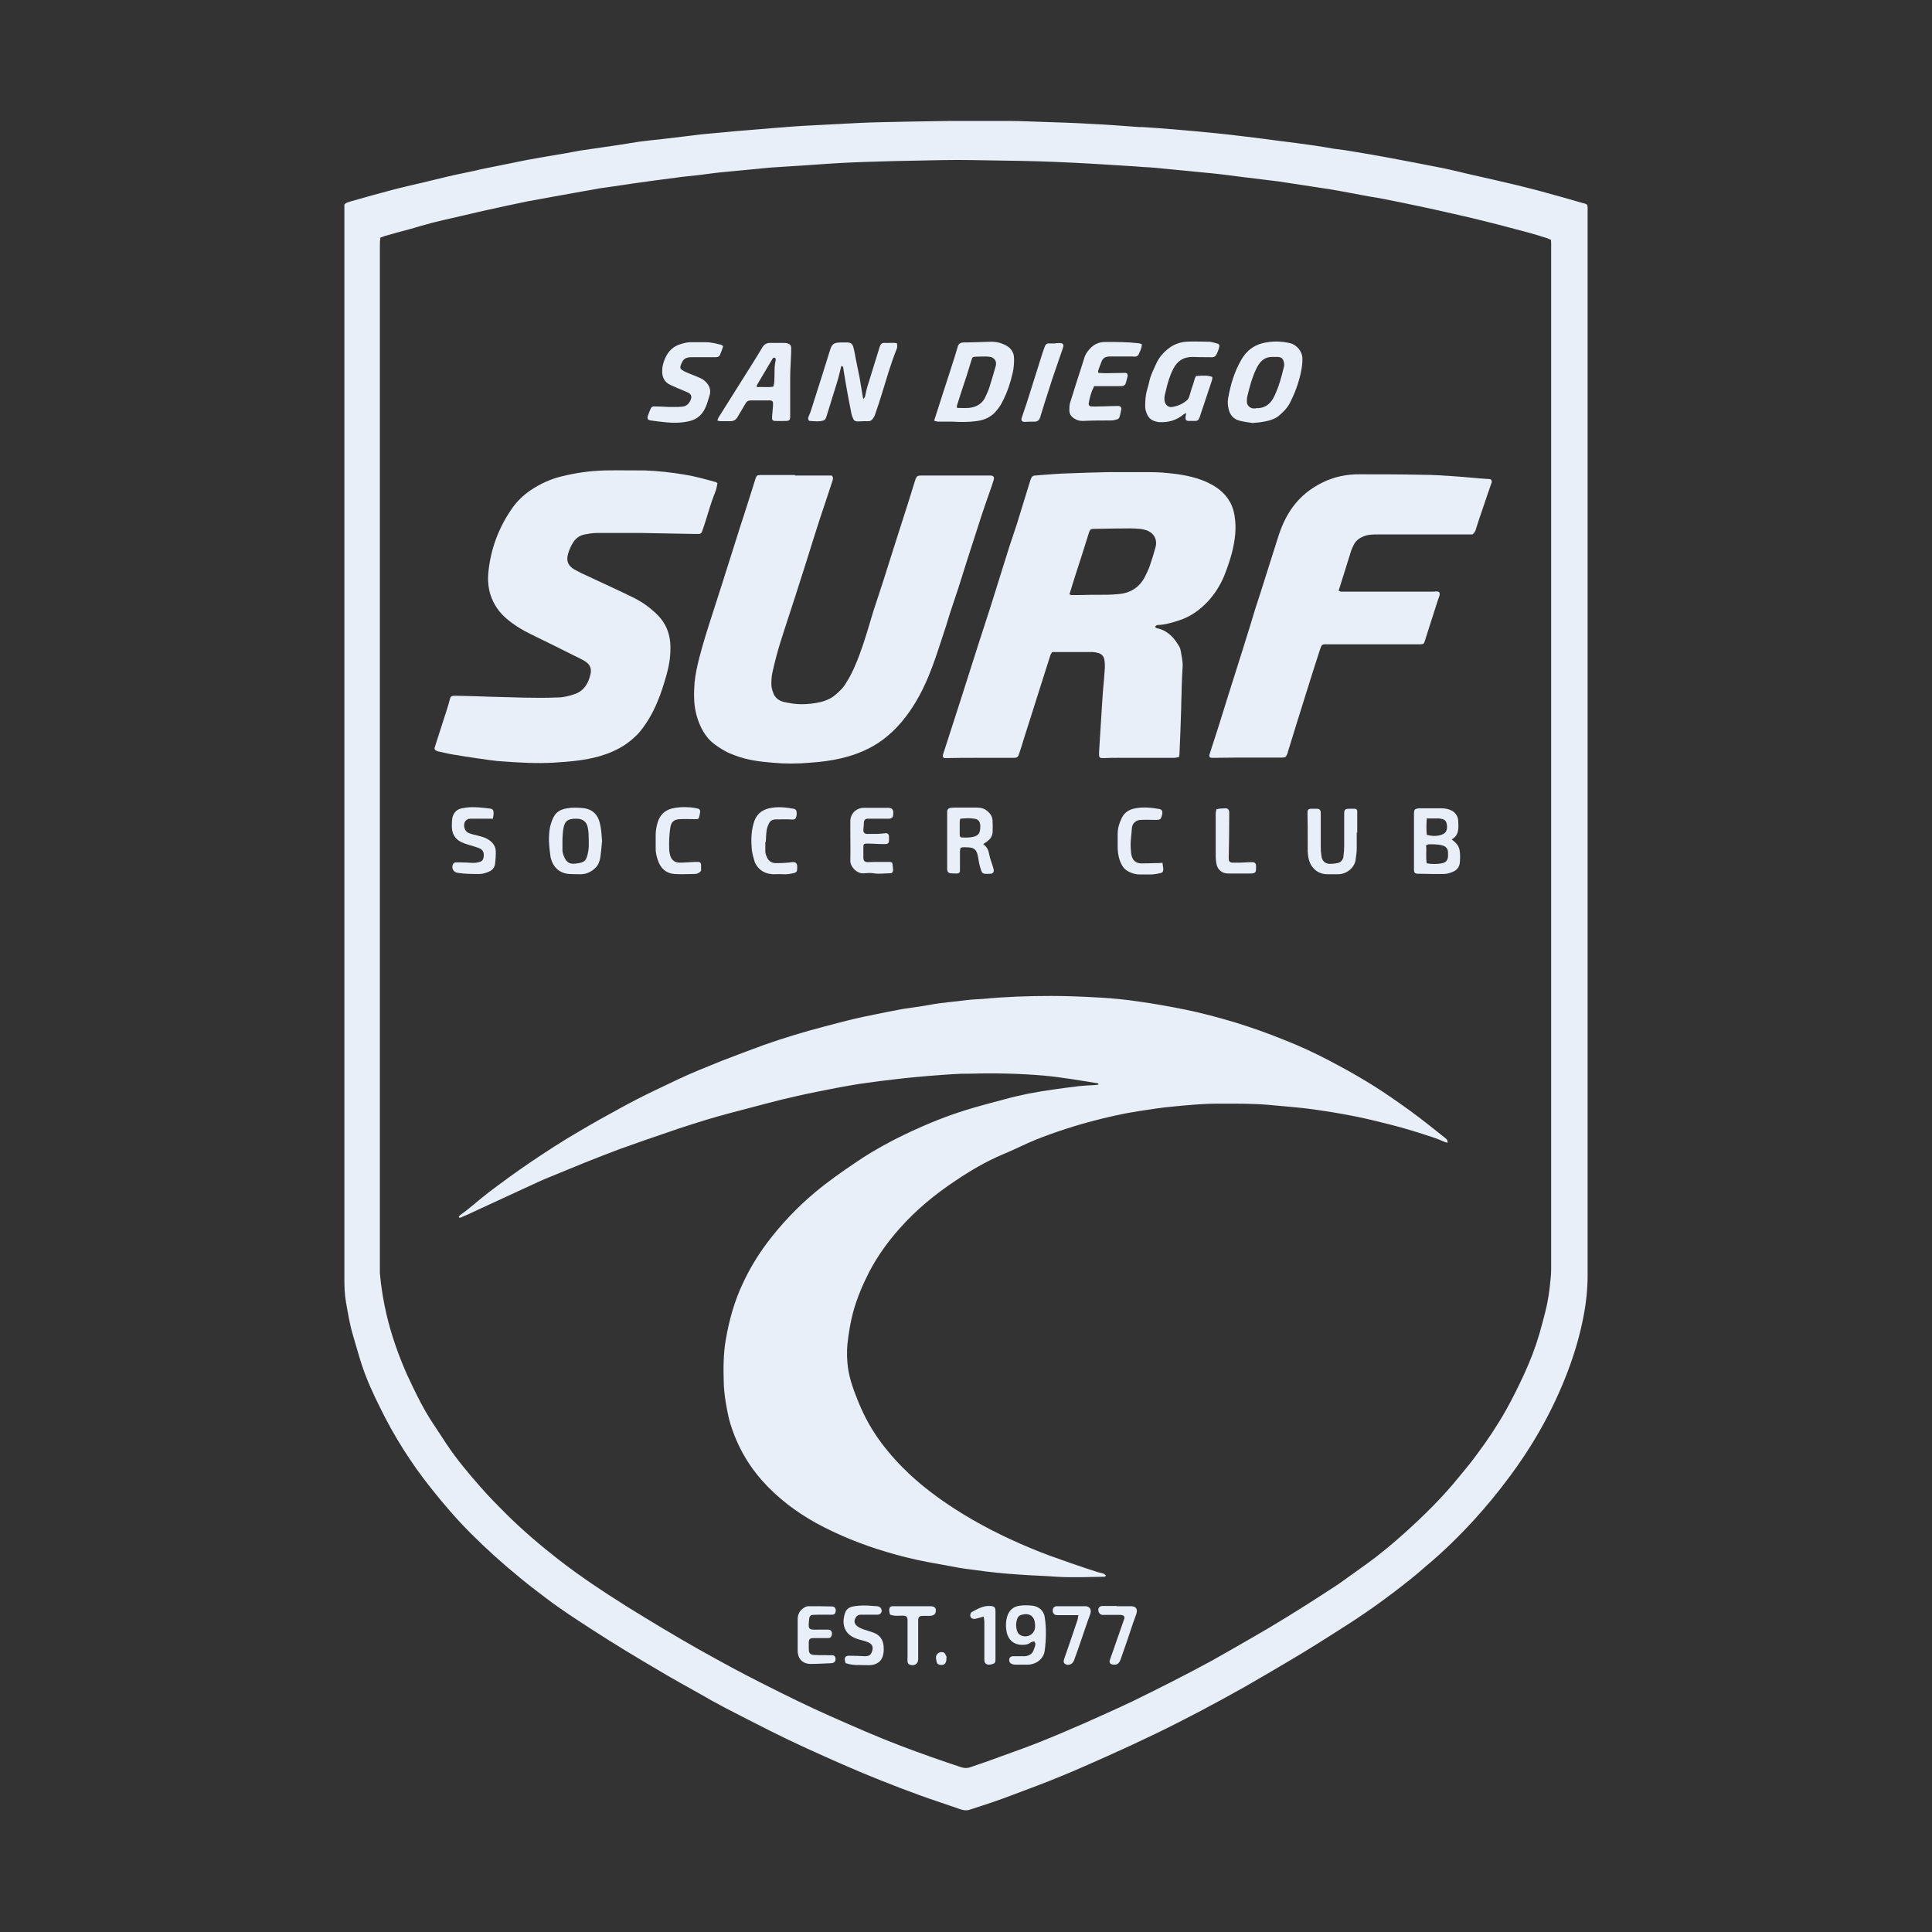 <svg xmlns="http://www.w3.org/2000/svg" id="a" viewBox="0 0 80 80"><rect x="0" y="0" width="80" height="80" fill="#333333" stroke="none"/><defs><style>.b{fill:#e8eff8;}</style></defs><path class="b" d="m14.26,8.47c.08-.09.17-.1.26-.13.6-.17,1.2-.34,1.81-.5.35-.09.7-.17,1.05-.25.39-.09.77-.19,1.16-.28.33-.08.66-.14.98-.21.11-.02.23-.05.34-.08.66-.13,1.32-.27,1.98-.4.54-.1,1.08-.19,1.62-.28.18-.03.35-.07.53-.1.53-.08,1.05-.15,1.58-.23.29-.04.59-.1.88-.14.32-.04.64-.08.96-.11.36-.04.73-.09,1.09-.13.26-.03.53-.07.79-.09.4-.04.79-.07,1.19-.11.41-.03.81-.07,1.22-.1.52-.04,1.04-.09,1.57-.12.52-.03,1.03-.05,1.55-.08.55-.03,1.09-.06,1.64-.07.93-.02,1.86-.04,2.79-.05.88,0,1.75,0,2.63,0,.46,0,.92.03,1.38.04.64.02,1.28.04,1.92.08.66.03,1.31.08,1.97.13.05,0,.09,0,.14,0,.45.03.9.06,1.36.1.58.05,1.15.1,1.73.16.41.04.82.09,1.23.14.44.05.88.11,1.33.17.48.06.96.12,1.44.19.29.04.57.09.86.14.15.02.31.04.46.06.55.09,1.09.18,1.64.28.8.15,1.6.3,2.4.46.39.08.78.18,1.17.27.62.14,1.25.28,1.87.43.34.08.68.17,1.02.26.6.16,1.19.33,1.78.5,0,0,.02,0,.02,0,.12.04.14.06.14.18,0,.11,0,.22,0,.33,0,2.07,0,4.13,0,6.2,0,3.15,0,6.31,0,9.46,0,2.44,0,4.88,0,7.32,0,3.07,0,6.15,0,9.22,0,3.89,0,7.78,0,11.66,0,.58-.06,1.15-.17,1.72-.15.78-.37,1.53-.65,2.27-.32.84-.7,1.65-1.15,2.44-.41.72-.87,1.41-1.37,2.07-.42.56-.86,1.09-1.33,1.61-.63.69-1.29,1.34-2.01,1.94-.23.2-.46.4-.7.59-.79.63-1.6,1.22-2.45,1.77-.89.57-1.78,1.14-2.69,1.67-.56.33-1.12.66-1.68.98-1.21.68-2.43,1.33-3.67,1.93-.66.32-1.33.63-2,.93-.65.29-1.3.58-1.96.85-.65.27-1.31.51-1.97.76-.28.11-.57.21-.86.31-.31.11-.62.2-.94.31-.13.04-.24.02-.37-.02-.56-.2-1.13-.38-1.68-.58-1.07-.39-2.13-.81-3.18-1.27-1.02-.45-2.03-.9-3.02-1.4-.61-.31-1.23-.62-1.84-.94-.35-.18-.69-.37-1.03-.57-.57-.32-1.14-.63-1.69-.96-.94-.55-1.87-1.11-2.78-1.7-.65-.42-1.3-.84-1.92-1.31-.37-.28-.74-.56-1.09-.85-.71-.58-1.39-1.19-2.04-1.84-.6-.6-1.15-1.24-1.67-1.9-.82-1.03-1.52-2.14-2.1-3.33-.29-.58-.56-1.17-.76-1.79-.13-.4-.24-.81-.36-1.21-.13-.44-.2-.88-.28-1.33-.06-.33-.07-.65-.07-.98,0-3.58,0-7.15,0-10.73,0-5.76,0-11.52,0-17.27,0-1.01,0-2.02,0-3.03,0-1.79,0-3.58,0-5.37,0-2.59,0-5.18,0-7.77,0-.12,0-.25,0-.36Zm1.49,1.39c-.02.12-.02.24-.02.36,0,1.41,0,2.82,0,4.22,0,2.96,0,5.91,0,8.87,0,9.73,0,19.47,0,29.2,0,.07,0,.14,0,.21.05.57.14,1.13.27,1.69.2.86.49,1.68.84,2.48.08.18.17.35.25.53.22.46.45.91.72,1.34.22.34.45.68.67,1.02.43.65.93,1.24,1.44,1.82.34.39.7.75,1.07,1.12.66.65,1.36,1.25,2.09,1.82.93.73,1.92,1.38,2.92,2.01.97.6,1.95,1.19,2.94,1.75.89.5,1.79.99,2.71,1.45.91.46,1.82.91,2.75,1.32.95.42,1.9.84,2.87,1.21.84.32,1.69.62,2.54.9.13.04.24.04.36,0,.4-.14.8-.27,1.19-.42.55-.2,1.1-.39,1.65-.61.63-.25,1.26-.52,1.88-.79.66-.3,1.33-.59,1.98-.9,1.1-.54,2.2-1.09,3.28-1.68.55-.31,1.1-.62,1.65-.94,1-.57,1.98-1.18,2.94-1.8.23-.15.46-.3.69-.45.4-.28.8-.58,1.2-.86.54-.39,1.05-.82,1.54-1.26.8-.72,1.57-1.48,2.25-2.32.24-.3.5-.6.73-.92.44-.59.85-1.2,1.21-1.84.28-.5.53-1.01.77-1.53.24-.53.45-1.07.61-1.62.09-.31.17-.62.25-.93.11-.43.17-.86.21-1.29.02-.16.03-.31.03-.47,0-.36,0-.72,0-1.08,0-3.5,0-7.01,0-10.51,0-5.59,0-11.19,0-16.78,0-4.69,0-9.37,0-14.06,0-.06,0-.12-.01-.19-.08-.03-.15-.07-.23-.09-.22-.07-.45-.14-.67-.2-.57-.15-1.15-.31-1.72-.45-.4-.1-.8-.2-1.21-.29-.51-.12-1.02-.23-1.53-.34-.52-.11-1.04-.22-1.56-.32-.19-.04-.38-.07-.58-.1-.55-.1-1.09-.21-1.64-.3-.43-.07-.87-.13-1.3-.2-.29-.04-.57-.09-.86-.13-.49-.06-.98-.12-1.47-.18-.41-.05-.82-.11-1.23-.15-.68-.07-1.37-.13-2.06-.2-.19-.02-.37-.04-.56-.05-.19-.01-.39-.02-.59-.04-.84-.05-1.69-.11-2.53-.15-.98-.05-1.97-.08-2.96-.09-.84-.01-1.69-.04-2.53-.02-.66.01-1.31.03-1.97.04-.74.02-1.49.04-2.23.08-.71.04-1.42.1-2.13.14-.26.02-.52.03-.77.05-.24.02-.48.05-.72.07-.42.04-.84.08-1.26.12-.33.03-.65.08-.98.12-.32.04-.64.06-.96.11-.57.07-1.13.15-1.7.23-.41.06-.82.12-1.23.18-.15.02-.29.04-.44.07-.45.08-.89.16-1.34.24-.48.09-.95.17-1.43.26-.54.11-1.08.23-1.63.35-.47.1-.93.22-1.39.32-.31.07-.62.14-.93.22-.29.08-.59.16-.88.25-.34.09-.68.18-1.02.28-.09.02-.17.06-.27.1Z"></path><path class="b" d="m59.95,47.32c-.06-.02-.1-.02-.14-.04-.15-.06-.3-.13-.46-.18-.57-.19-1.14-.37-1.73-.52-.48-.12-.95-.24-1.44-.34-.69-.14-1.38-.25-2.08-.34-.52-.06-1.04-.1-1.57-.15-.7-.06-1.41-.05-2.11-.05-.62,0-1.23.06-1.85.12-.48.04-.95.12-1.42.19-.66.1-1.3.25-1.95.42-.48.13-.95.27-1.41.43-.41.14-.81.29-1.2.46-.36.16-.72.34-1.09.49-.68.29-1.31.66-1.92,1.07-.86.57-1.65,1.22-2.33,1.99-.49.55-.92,1.15-1.26,1.8-.27.53-.5,1.07-.66,1.65-.12.44-.19.89-.24,1.34-.03.32-.02.64.02.96.07.52.26,1,.45,1.47.24.59.55,1.14.93,1.65.36.48.76.92,1.19,1.32.57.53,1.19.99,1.84,1.41.99.64,2.04,1.17,3.12,1.62.56.24,1.14.44,1.71.64.37.13.74.25,1.11.37.07.02.15.03.23.06.04.01.07.05.1.07-.01.06-.05.06-.08.06-.65.01-1.3.04-1.95,0-.51-.04-1.03-.05-1.55-.09-.62-.04-1.23-.1-1.84-.19-.22-.03-.43-.05-.65-.09-.44-.08-.88-.16-1.31-.24-.58-.11-1.14-.25-1.71-.42-1.01-.3-1.98-.69-2.9-1.19-.85-.47-1.61-1.05-2.26-1.78-.48-.55-.85-1.15-1.12-1.83-.12-.31-.23-.63-.29-.96-.08-.41-.15-.81-.16-1.23-.02-.59-.02-1.19.08-1.78.14-.82.36-1.62.72-2.37.27-.58.6-1.13.99-1.65.58-.77,1.24-1.47,1.98-2.09.56-.47,1.15-.88,1.76-1.29.71-.48,1.46-.88,2.23-1.24.73-.34,1.48-.64,2.25-.88.54-.17,1.1-.31,1.65-.46.32-.09.65-.16.98-.23.37-.07.74-.13,1.11-.18.33-.05.67-.09,1-.13.2-.02.41-.03.61-.04.05,0,.1-.01.16-.02-.01-.03-.02-.05-.02-.05-.74-.12-1.48-.25-2.23-.32-1.03-.09-2.06-.11-3.09-.08-.1,0-.2,0-.31,0-.28.01-.56.03-.84.05-.4.03-.8.06-1.19.1-.44.04-.89.1-1.33.15-.29.04-.59.08-.88.12-.32.05-.65.11-.97.17-.25.05-.51.1-.76.15-.3.06-.6.12-.89.19-.41.09-.82.19-1.23.3-.51.13-1.01.27-1.52.4-.33.09-.66.18-.99.28-.39.12-.77.24-1.16.37-.47.16-.93.32-1.4.48-.34.12-.68.24-1.02.36-.48.18-.96.37-1.44.56-.46.19-.93.38-1.39.57-.18.07-.36.15-.54.23-.82.38-1.65.76-2.47,1.14-.22.1-.44.21-.66.3-.05.02-.09.07-.17.02.02-.03.04-.07.07-.09.4-.28.75-.61,1.14-.91.57-.43,1.14-.85,1.73-1.25.68-.46,1.37-.91,2.08-1.32.54-.32,1.08-.62,1.63-.92.49-.27.99-.53,1.5-.77.61-.29,1.21-.59,1.83-.84.31-.12.62-.26.93-.38.58-.22,1.15-.44,1.73-.65.82-.29,1.65-.54,2.49-.76.43-.11.86-.23,1.29-.33.27-.06.53-.12.8-.17.39-.08.78-.16,1.17-.23.37-.06.74-.1,1.11-.17.52-.1,1.04-.13,1.56-.2.22-.03.45-.03.68-.05.94-.09,1.87-.12,2.81-.12.68,0,1.36.03,2.04.07.52.03,1.04.08,1.56.16.66.09,1.31.21,1.96.34.68.14,1.35.32,2.02.52.69.21,1.36.45,2.03.72.64.25,1.27.54,1.88.86.86.45,1.7.93,2.5,1.48.56.38,1.1.77,1.63,1.19.23.18.45.36.68.54.05.04.1.07.1.18Z"></path><path class="b" d="m48.78,31.35c-.11.04-.21.03-.31.03-.72,0-1.44,0-2.16,0-.19,0-.38,0-.56.01-.05,0-.09,0-.14,0-.06,0-.1-.05-.1-.11,0-.05,0-.09,0-.14.04-.64.08-1.28.12-1.92.01-.2.03-.39.04-.59.03-.33.06-.65.08-.98,0-.11,0-.22-.02-.33-.02-.14-.11-.24-.25-.28-.08-.02-.17-.04-.25-.04-.55,0-1.09,0-1.64,0,0,0-.01,0-.03.01-.06.08-.09.19-.12.29-.35,1.1-.7,2.2-1.05,3.31-.06.2-.12.4-.19.6-.05.15-.08.17-.24.17-.51,0-1.02,0-1.53,0-.39,0-.78,0-1.17.01-.05,0-.09,0-.14,0-.06,0-.09-.06-.08-.12.03-.1.07-.21.1-.31.21-.64.41-1.28.62-1.92.24-.75.48-1.51.72-2.26.18-.56.36-1.11.54-1.67.26-.82.51-1.64.77-2.46.1-.31.21-.62.31-.93.18-.57.35-1.15.53-1.72.02-.07.04-.13.07-.2.02-.06.07-.1.14-.11.05,0,.09,0,.14-.01.42-.03.84-.07,1.26-.08.55-.02,1.11-.04,1.67-.05.48,0,.95,0,1.43,0,.34,0,.69,0,1.03.04.53.05,1.06.14,1.55.35.43.19.8.45,1.03.88.09.17.14.35.17.53.04.25.05.49.03.75-.05.58-.22,1.13-.43,1.67-.16.42-.4.8-.7,1.13-.34.36-.73.64-1.2.79-.28.09-.57.18-.87.19-.02,0-.05,0-.07.02-.02.01-.04.03-.04.05,0,.02.01.04.03.05.02.01.04.02.07.02.42.1.68.39.89.75.04.07.06.15.07.22.03.2.08.4.07.61-.02.3-.03.59-.04.89,0,.28-.02.56-.02.84-.02.63-.04,1.25-.07,1.88,0,.05-.02.1-.02.15Zm-4.5-6.74s.07.03.09.03c.26,0,.51,0,.77-.01.09,0,.17,0,.26,0,.3,0,.61,0,.91-.03.49-.04.87-.27,1.1-.72.07-.15.15-.29.2-.45.09-.26.17-.52.24-.78.08-.31-.07-.58-.37-.69-.09-.03-.18-.05-.27-.06-.13-.01-.27-.02-.4-.02-.5,0-1,.01-1.5.02-.12,0-.17,0-.22.16-.19.62-.39,1.23-.59,1.85-.07.23-.14.46-.22.71Z"></path><path class="b" d="m32.91,19.69c.47,0,.94,0,1.41,0,.04,0,.08,0,.11,0,.03.01.05.05.06.09,0,.02,0,.05,0,.07-.06.19-.13.39-.19.58-.12.35-.23.7-.35,1.05-.29.89-.56,1.79-.85,2.68-.26.83-.54,1.65-.8,2.48-.12.39-.22.78-.31,1.18-.04.17-.05.34-.05.51,0,.11.03.23.07.34.07.22.24.35.46.4.24.05.47.09.72.09.27,0,.53-.03.79-.09.21-.05.42-.14.59-.28.18-.15.35-.31.47-.52.23-.36.4-.76.55-1.16.22-.59.39-1.19.57-1.79.13-.41.27-.81.4-1.22.17-.54.34-1.07.51-1.61.16-.5.32-1,.48-1.5.12-.37.23-.74.35-1.12.05-.15.09-.18.26-.18.86,0,1.72,0,2.58,0,.09,0,.17,0,.26,0,.13,0,.18.06.15.17-.05.17-.11.34-.17.51-.12.34-.24.68-.35,1.02-.2.61-.39,1.22-.59,1.83-.12.38-.24.76-.36,1.14-.11.34-.23.68-.34,1.02-.11.36-.22.72-.34,1.07-.17.52-.34,1.04-.55,1.55-.15.36-.32.71-.52,1.05-.36.6-.79,1.14-1.36,1.57-.52.39-1.11.63-1.74.78-.42.1-.85.15-1.27.18-.53.05-1.06.05-1.59,0-.51-.04-1.03-.11-1.51-.29-.16-.06-.32-.12-.47-.21-.16-.09-.31-.19-.45-.3-.1-.08-.19-.17-.26-.26-.23-.29-.37-.63-.46-.99-.1-.42-.09-.84-.06-1.26.03-.32.1-.65.18-.97.17-.67.38-1.32.59-1.97.12-.36.23-.73.35-1.09.25-.79.5-1.58.75-2.37.1-.32.21-.64.31-.96.1-.31.19-.61.29-.92.02-.05.03-.1.05-.16.05-.14.07-.16.22-.16.48,0,.95,0,1.43,0,0,0,0,0,0,0Z"></path><path class="b" d="m29.7,20.04c-.02.18-.08.33-.14.48-.12.32-.22.65-.32.98-.05.17-.11.34-.17.51-.02.06-.06.09-.12.1-.06,0-.13,0-.19,0-.73-.01-1.45-.03-2.18-.04-.63,0-1.25,0-1.88,0-.16,0-.33.03-.49.06-.2.04-.36.15-.47.32-.1.15-.17.32-.22.49-.08.29,0,.48.26.64.2.11.4.21.61.3.55.26,1.11.51,1.66.78.33.15.64.33.92.57.23.19.44.4.58.67.16.3.22.64.21.98,0,.36-.06.71-.16,1.06-.11.39-.23.78-.39,1.15-.18.43-.41.83-.7,1.19-.18.22-.4.4-.63.56-.32.21-.67.36-1.04.47-.63.18-1.27.23-1.92.27-.7.04-1.39,0-2.09-.05-.36-.02-.71-.08-1.07-.13-.34-.05-.68-.1-1.02-.16-.19-.03-.38-.08-.57-.12-.04,0-.07-.02-.11-.04-.06-.03-.08-.07-.06-.13.18-.55.35-1.1.53-1.65.04-.12.07-.24.1-.36.03-.1.06-.12.17-.13.02,0,.05,0,.07,0,.48.01.95.02,1.43.04.93.02,1.86.07,2.79.03.24,0,.48-.06.71-.14.18-.06.32-.17.43-.31.11-.15.18-.33.22-.51.05-.2,0-.37-.17-.5-.06-.04-.12-.08-.18-.11-.7-.35-1.4-.7-2.1-1.04-.36-.17-.7-.38-1.01-.64-.32-.27-.55-.6-.68-1-.09-.29-.12-.6-.09-.91.09-.95.41-1.83.95-2.62.22-.33.5-.6.83-.82.38-.25.79-.44,1.24-.55.59-.15,1.18-.23,1.79-.25.55-.01,1.11,0,1.67,0,.55.02,1.09.08,1.63.17.44.07.87.19,1.3.31.02,0,.04.02.08.05Z"></path><path class="b" d="m60.98,22.13c-.07,0-.17,0-.26,0-1.22,0-2.44,0-3.66,0-.2,0-.4,0-.6.08-.17.07-.31.17-.4.34-.04.09-.09.18-.12.28-.17.54-.33,1.07-.51,1.63.04.02.08.04.12.04.27,0,.55,0,.82,0,.24,0,.48,0,.73,0,.7,0,1.39,0,2.09,0,.1,0,.2,0,.3-.01.1,0,.14.05.12.15-.01.06-.04.12-.06.18-.12.36-.23.73-.35,1.09-.07.21-.13.42-.2.63-.04.12-.05.13-.18.14-.03,0-.06,0-.09,0-1.27,0-2.53,0-3.8,0-.03,0-.06,0-.09,0-.07,0-.12.04-.14.1-.01.04-.03.07-.04.11-.19.59-.38,1.18-.56,1.76-.26.83-.52,1.66-.77,2.48,0,.02-.01.04-.02.07-.06.15-.08.17-.24.17-.37,0-.74,0-1.1,0-.56,0-1.13,0-1.69.01-.03,0-.06,0-.09,0-.1,0-.14-.05-.1-.16.13-.39.25-.79.38-1.18.13-.42.26-.83.39-1.25.2-.63.4-1.27.6-1.9.18-.57.36-1.15.53-1.72.06-.19.13-.39.19-.58.25-.79.5-1.58.75-2.37.14-.44.33-.86.61-1.24.32-.43.72-.75,1.2-.99.5-.25,1.03-.36,1.59-.35.85,0,1.71,0,2.56.02.44,0,.87.03,1.31.06.45.03.9.08,1.35.11.05,0,.09,0,.14.01.05,0,.08.05.08.1,0,.04-.01.08-.03.11-.1.3-.21.6-.31.91-.11.31-.21.62-.31.93-.02.07-.04.15-.13.22Z"></path><path class="b" d="m35.74,16.54c.04-.06.07-.09.08-.12.03-.13.05-.26.09-.39.14-.46.29-.93.43-1.39.03-.1.06-.19.09-.29.03-.1.09-.16.2-.15.17.01.33-.02.51.01,0,.06.02.1.01.15,0,.05-.02.1-.04.14-.24.61-.42,1.24-.61,1.86-.08.26-.17.53-.26.79-.02.07-.06.14-.11.2-.04.06-.1.09-.17.09-.15,0-.3,0-.45.01-.08,0-.15-.03-.18-.11-.03-.06-.05-.12-.07-.19-.05-.24-.09-.48-.14-.72-.07-.37-.13-.74-.19-1.11-.01-.06,0-.14-.08-.17-.01.02-.03.04-.03.07-.05.19-.09.39-.15.58-.14.46-.29.93-.43,1.39-.02.05-.03.1-.05.14-.02.03-.05.07-.09.08-.19.06-.38.03-.57.02-.05,0-.08-.09-.06-.15.03-.09.08-.18.11-.28.16-.5.32-1,.48-1.51.1-.32.2-.64.3-.96.09-.3.16-.34.46-.35.08,0,.17,0,.25,0,.16,0,.23.06.27.21.04.15.06.29.09.44.06.28.11.56.17.84.04.24.08.48.12.72,0,.03.01.06.03.13Z"></path><path class="b" d="m38.68,17.42c.24-.74.46-1.44.69-2.14.1-.31.2-.62.29-.93.03-.11.1-.16.22-.17.38,0,.77-.02,1.15-.03.19,0,.37.03.54.11.26.11.42.3.42.59,0,.2-.01.4-.06.6-.09.4-.22.79-.41,1.16-.06.13-.14.25-.23.36-.22.29-.52.43-.88.47-.32.04-.63.04-.95.02-.2,0-.4,0-.6,0-.05,0-.11-.02-.18-.04Zm.95-.53c.22,0,.44.03.66-.03.24-.06.42-.21.52-.44.06-.14.13-.27.17-.42.09-.28.17-.56.25-.84.06-.2-.06-.37-.27-.39-.18-.02-.37,0-.55,0-.12,0-.15.02-.18.13-.07.22-.13.43-.2.65-.14.42-.28.84-.41,1.26,0,.01,0,.03.01.08Z"></path><path class="b" d="m51.9,17.52c-.19-.03-.38-.05-.57-.1-.24-.06-.39-.22-.45-.46-.04-.15-.05-.29-.03-.45.1-.57.26-1.12.56-1.63.2-.34.48-.57.87-.67.38-.09.76-.09,1.14,0,.26.06.53.34.51.69,0,.18-.03.37-.07.55-.09.42-.24.82-.43,1.2-.11.23-.29.41-.48.57-.12.1-.28.16-.43.2-.2.05-.41.08-.62.09Zm.1-.62c.38.02.62-.18.77-.5.18-.38.29-.78.39-1.19.02-.07.02-.15,0-.22-.03-.14-.1-.2-.24-.21-.08,0-.17,0-.25,0-.25,0-.43.12-.56.33-.04.06-.07.12-.1.18-.17.36-.27.74-.36,1.12-.02.07-.02.15-.02.22,0,.14.1.25.24.28.04,0,.08,0,.13,0Z"></path><path class="b" d="m49.53,15.57c.33-.03.52-.02.67.04.01.12-.05.22-.08.33-.11.34-.23.68-.34,1.02-.04.11-.07.22-.11.33-.03.09-.08.14-.18.14-.09,0-.18,0-.28,0-.09,0-.13-.06-.12-.15,0-.05.02-.1.03-.18-.05.03-.08.04-.1.05-.29.25-.64.35-1.02.33-.05,0-.1-.02-.15-.03-.16-.04-.27-.13-.34-.27-.05-.11-.09-.22-.09-.34,0-.24.01-.47.08-.7.04-.13.07-.26.1-.39.06-.25.18-.47.28-.7.11-.24.28-.44.48-.6.22-.18.48-.28.76-.3.31-.02.62,0,.93,0,.12,0,.25.05.37.08.05.01.08.06.07.12-.01.06-.03.11-.05.17-.11.29-.15.28-.38.27-.23,0-.45,0-.68-.01-.36,0-.62.15-.79.48-.15.29-.24.59-.31.9-.03.14-.08.27-.06.42.02.18.16.31.34.27.21-.04.4-.12.57-.26.05-.04.09-.09.11-.16.06-.2.12-.4.19-.6.03-.09.04-.2.11-.27Z"></path><path class="b" d="m29.7,17.42c.03-.07.04-.12.07-.16.45-.71.89-1.42,1.34-2.13.16-.25.31-.5.46-.75.07-.12.18-.18.31-.18.19,0,.39,0,.58,0,.05,0,.1,0,.15.02.09.02.15.08.15.18,0,.07,0,.13,0,.2-.01.35-.04.7-.04,1.05,0,.48,0,.96,0,1.43,0,.07,0,.13,0,.2,0,.1-.04.14-.14.15-.16,0-.32.01-.48,0-.11,0-.14-.05-.13-.17.01-.16.03-.32.04-.47,0-.03,0-.05,0-.08,0-.09-.03-.12-.12-.13-.08,0-.17,0-.25,0-.18,0-.37,0-.55,0-.11,0-.17.04-.22.13-.1.18-.22.36-.32.54-.08.15-.19.2-.35.19-.13,0-.25,0-.38,0-.03,0-.06-.02-.13-.03Zm1.63-1.39c.23-.02.46.02.69-.02.06-.16.04-.32.05-.48,0-.21,0-.42.05-.62,0-.01,0-.04,0-.05-.01-.02-.03-.05-.04-.05-.02,0-.05,0-.07.02-.01,0-.02.02-.03.04-.21.36-.43.72-.64,1.08,0,.01,0,.03,0,.09Z"></path><path class="b" d="m45.29,16.03c-.12.23-.17.45-.21.68-.01.06.04.12.1.12.1,0,.2.01.3,0,.28,0,.55-.02.83-.02.07,0,.13.05.12.13-.02.12-.04.23-.08.34-.01.04-.06.08-.11.09-.07.02-.15.04-.22.04-.39,0-.79,0-1.18.02-.12,0-.23-.02-.34-.09-.14-.08-.23-.2-.22-.37,0-.11,0-.22.04-.32.14-.46.29-.93.44-1.39.04-.14.09-.27.13-.41.04-.16.13-.29.24-.41.18-.2.41-.29.68-.28.44,0,.87,0,1.31.05.05,0,.11.03.16.04,0,.17-.08.31-.14.44-.01.03-.06.06-.1.07-.05.01-.1.01-.15,0-.31,0-.62,0-.93,0-.18,0-.29.06-.35.22-.05.13-.1.25-.14.38,0,.02,0,.05.01.08.17.01.33.02.5.01.2,0,.4-.01.6-.01.09,0,.13.06.11.15-.02.09-.05.18-.07.26-.02.08-.07.13-.16.14-.06,0-.12,0-.18,0-.32,0-.64,0-.98,0Z"></path><path class="b" d="m29.95,14.32c-.04.13-.08.24-.13.36-.03.08-.09.11-.18.11-.29,0-.59,0-.88,0-.03,0-.05,0-.08,0-.3,0-.39.06-.49.33-.04.1-.02.16.07.21.09.06.19.1.29.14.15.06.3.12.44.18.07.03.13.07.19.12.18.16.28.36.2.61-.06.18-.1.36-.18.52-.13.28-.35.47-.66.54-.31.07-.61.08-.93.05-.22-.02-.45-.05-.67-.08-.12-.02-.15-.08-.11-.2.03-.09.07-.19.11-.28.03-.07.08-.11.16-.1.18,0,.37.01.55.02.2,0,.4.01.6-.01.17-.02.27-.11.34-.26.07-.15.04-.26-.11-.33-.04-.02-.09-.04-.14-.06-.19-.08-.39-.16-.58-.25-.24-.11-.35-.32-.34-.59,0-.18.05-.35.12-.51.13-.3.34-.51.67-.6.16-.05.32-.08.49-.07.18,0,.35,0,.53,0,.22,0,.43.06.64.11.01,0,.03.02.06.05Z"></path><path class="b" d="m43.71,14.21c.05,0,.14-.01.22,0,.07,0,.12.07.1.14-.03.11-.07.22-.11.33-.12.34-.23.68-.35,1.02-.11.34-.22.69-.33,1.03-.04.12-.07.24-.11.36-.02.06-.04.11-.05.17-.04.14-.12.21-.27.2-.13,0-.25,0-.38.01-.11,0-.16-.06-.12-.18.07-.21.14-.41.21-.62.22-.69.43-1.37.65-2.06.03-.1.07-.19.1-.28.03-.07.08-.11.15-.11.08,0,.17,0,.28,0Z"></path><path class="b" d="m60.1,34.75c.29.22.35.34.36.69,0,.09,0,.17-.01.26-.01.19-.12.33-.29.4-.12.05-.25.09-.38.09-.35,0-.7,0-1.05-.01-.15,0-.18-.04-.18-.19,0-.6,0-1.19,0-1.79,0-.16,0-.32,0-.47,0-.22.02-.24.23-.26.11,0,.23,0,.34,0,.18,0,.37,0,.55,0,.14,0,.28.02.41.08.17.08.27.21.3.4,0,.08.01.16.01.24,0,.23-.04.44-.28.57Zm-1.02,1c.23.04.43.03.62,0,.17-.04.24-.11.26-.28,0-.05,0-.1,0-.16,0-.17-.09-.27-.26-.31-.17-.04-.34-.04-.52-.04-.04,0-.08.02-.13.04.03.25-.02.49.03.75Zm0-1.86c-.02.25-.02.46,0,.68.19.05.36.06.53.02.26-.06.34-.2.3-.46-.02-.11-.07-.18-.17-.21-.06-.02-.12-.03-.18-.03-.15,0-.29,0-.47,0Z"></path><path class="b" d="m40.71,34.95c.16.12.22.25.25.42.03.17.1.34.15.5.01.05.03.1.04.15.01.08-.03.14-.1.16-.02,0-.03,0-.05,0-.35.02-.33,0-.42-.29-.05-.16-.06-.33-.1-.49-.05-.21-.15-.3-.36-.31-.11,0-.23-.03-.35.02,0,.05-.02.09-.02.14,0,.21,0,.42,0,.63,0,.06,0,.12,0,.18,0,.07-.05.11-.13.11-.09,0-.18,0-.26-.01-.09-.01-.13-.06-.14-.16,0-.15,0-.3,0-.45,0-.55,0-1.1,0-1.65,0-.1,0-.19,0-.29,0-.09.05-.14.14-.16.05,0,.1-.01.16-.01.31,0,.61,0,.92,0,.16,0,.31.03.44.14.13.11.21.23.22.4.01.17.01.33,0,.5-.02.15-.09.26-.21.35-.04.03-.08.06-.16.11Zm-.95-1.04c-.01.05-.02.09-.02.12,0,.18,0,.37,0,.55,0,.06.04.1.1.1.14,0,.28.01.42-.02.26-.05.33-.16.33-.42,0-.03,0-.05,0-.08-.02-.16-.09-.24-.25-.26-.18-.03-.36-.02-.57,0Z"></path><path class="b" d="m24.93,34.82c-.02.23-.04.45-.07.68-.03.16-.08.32-.21.44-.16.16-.36.25-.58.26-.17,0-.33,0-.5-.01-.43-.03-.71-.32-.78-.75-.03-.21-.05-.41-.06-.62,0-.24.01-.48.08-.7.12-.42.3-.59.67-.65.24-.04.49-.03.73,0,.35.06.55.28.63.62.06.24.07.48.09.73Zm-.55,0c-.01-.2,0-.34-.03-.48-.03-.28-.18-.43-.46-.44-.41-.01-.52.12-.57.46-.04.28-.03.56-.03.84,0,.09.03.19.07.28.1.23.23.31.47.28.4-.04.45-.13.52-.47.04-.17.03-.35.03-.46Z"></path><path class="b" d="m56.18,34.47c0,.22,0,.44,0,.66,0,.17-.03.33-.05.49-.05.31-.37.59-.74.58-.15,0-.3,0-.45,0-.25-.01-.46-.11-.61-.32-.13-.18-.17-.4-.18-.62,0-.14,0-.28,0-.42,0-.39,0-.79-.01-1.18,0-.12.03-.17.15-.17.09,0,.18,0,.26,0,.09,0,.14.07.14.16,0,.13,0,.26,0,.39,0,.35,0,.7,0,1.05,0,.12.01.24.03.37.03.2.16.31.36.31.1,0,.19-.01.29-.03.15-.03.25-.13.26-.29.02-.14.03-.28.03-.42,0-.45,0-.89,0-1.34,0-.16.04-.2.2-.2.08,0,.16,0,.24,0,.06,0,.1.04.1.1,0,.05,0,.1,0,.16,0,.24,0,.49,0,.73,0,0,0,0-.01,0Z"></path><path class="b" d="m36.95,35.74c.01.1.03.2.03.29,0,.08-.04.13-.13.13-.23,0-.45.04-.68,0-.13-.02-.26-.01-.39,0-.28.04-.58-.27-.57-.52.01-.42,0-.84,0-1.26,0-.12,0-.24,0-.37,0-.31.23-.55.55-.56.33,0,.66,0,1,0,.03,0,.07,0,.1.01.02,0,.05.02.07.03.08.08.06.18.05.27,0,.08-.06.12-.14.14-.05,0-.1,0-.16,0-.24,0-.47,0-.71,0-.15,0-.19.04-.2.18,0,.1-.02.21-.02.31,0,.08.05.13.13.14.14,0,.28,0,.42,0,.13,0,.26-.02.39-.03.07,0,.11.05.12.11,0,.02,0,.03,0,.05.01.28,0,.3-.28.29-.21,0-.42-.02-.63-.02-.13,0-.15.03-.15.15,0,.14,0,.28,0,.42,0,.15.05.19.18.2.1,0,.21-.01.31-.01.2,0,.4,0,.6,0,.02,0,.05.01.1.03Z"></path><path class="b" d="m20.42,33.9c-.09,0-.16,0-.23,0-.21,0-.42,0-.63,0-.05,0-.11,0-.16.01-.05.02-.1.05-.13.09-.11.15-.04.42.13.49.12.05.25.08.38.11.14.04.29.07.42.15.21.13.34.3.33.55,0,.16-.01.31-.03.47-.02.16-.12.27-.27.33-.12.05-.24.09-.38.09-.31,0-.61,0-.91-.05-.19-.03-.27-.24-.16-.39.02-.02.06-.04.09-.04.06,0,.12,0,.18,0,.17,0,.33.01.5.02.08,0,.16,0,.23-.02.18-.03.23-.09.25-.25.02-.16-.04-.28-.19-.34-.16-.06-.32-.1-.47-.15-.05-.02-.1-.03-.15-.05-.31-.11-.49-.31-.51-.66,0-.13,0-.26.02-.39.05-.22.18-.36.4-.4.06-.01.12-.02.18-.03.32-.04.65,0,.97.04.13.02.16.06.16.2,0,.06-.02.12-.03.21Z"></path><path class="b" d="m31.69,34.86c0,.13,0,.26,0,.39,0,.08.03.17.07.25.07.17.22.25.4.24.22,0,.44-.01.65-.04.13-.02.2.06.2.17,0,.03,0,.05,0,.08,0,.14-.03.18-.17.21-.14.03-.27.05-.42.04-.13-.01-.26,0-.39,0-.27-.01-.51-.1-.68-.33-.04-.06-.08-.12-.1-.18-.05-.17-.1-.34-.12-.51-.03-.36-.03-.71.07-1.07.09-.35.3-.56.65-.64.34-.08.68-.04,1.02.02.09.02.12.08.12.18,0,.02,0,.03,0,.05-.03.21-.06.23-.27.21-.2-.01-.4,0-.6,0-.13,0-.24.06-.29.19-.04.09-.08.19-.09.3-.02.15-.02.3-.03.45,0,0,0,0,0,0Z"></path><path class="b" d="m48.13,35.7c.02.12.03.2.04.29,0,.08-.02.14-.11.16-.12.03-.24.05-.36.06-.17,0-.35,0-.52,0-.14,0-.28-.04-.41-.1-.15-.07-.26-.17-.33-.32-.11-.21-.15-.43-.16-.66,0-.2,0-.4,0-.6,0-.24.07-.46.18-.68.12-.23.32-.34.56-.38.33-.06.66-.03.99.03.09.02.13.08.12.17,0,.03-.01.07-.02.1-.04.16-.08.18-.24.18-.21,0-.42-.01-.63,0-.2,0-.36.15-.37.34-.02.31-.08.63-.04.94,0,.07.01.14.03.21.05.19.18.3.37.31.2,0,.4,0,.6-.01.09,0,.17,0,.29-.01Z"></path><path class="b" d="m29.02,36.07c-.07.08-.16.12-.26.12-.28,0-.56.02-.84,0-.35-.03-.57-.24-.68-.57-.06-.18-.1-.35-.09-.54,0-.17,0-.33,0-.5,0-.18.03-.35.08-.52.09-.3.28-.5.59-.58.24-.06.49-.07.73-.05.11,0,.23.03.34.05.07.01.11.07.1.13,0,.06-.02.12-.03.18-.02.12-.05.14-.18.13-.21,0-.42-.01-.63,0-.26.01-.37.13-.4.39-.04.28-.05.56-.04.84,0,.08.01.16.03.23.05.23.2.35.43.34.2,0,.4-.02.6-.03.05,0,.1,0,.16,0,.06.01.1.05.1.11,0,.09,0,.17,0,.26Z"></path><path class="b" d="m50.38,33.51c.13-.04.25-.03.37-.04.09,0,.14.06.15.15,0,.08,0,.16,0,.24,0,.55-.01,1.1-.02,1.65,0,.02,0,.04,0,.05,0,.1.04.15.14.16.1,0,.21,0,.31,0,.17,0,.35-.02.52-.02.1,0,.15.04.16.14,0,.02,0,.03,0,.05,0,.19.02.29-.26.28-.22,0-.44,0-.65,0-.06,0-.12,0-.18,0-.31.02-.52-.15-.56-.46-.01-.09-.02-.17-.02-.26,0-.59,0-1.17,0-1.76,0-.06.02-.12.03-.18Z"></path><path class="b" d="m42.8,67.97s-.09.02-.12.04c-.11.09-.23.1-.36.1-.32,0-.56-.19-.63-.5-.05-.23-.05-.47.02-.69.08-.24.24-.39.5-.43.19-.03.37-.02.56,0,.26.04.45.21.49.47.07.46.06.93,0,1.39-.05.34-.33.56-.69.58-.17,0-.35,0-.52,0-.06,0-.12-.01-.17-.04-.07-.03-.1-.1-.09-.17,0-.08.06-.13.14-.14.08,0,.16,0,.24,0,.09,0,.19,0,.28,0,.17-.02.31-.1.36-.28.03-.11.12-.21.01-.34Zm.06-.61s0-.07,0-.1c-.02-.33-.22-.48-.54-.4-.1.02-.17.08-.2.17-.06.18-.06.37.01.54.02.05.06.1.11.13.28.16.62-.03.62-.34Z"></path><path class="b" d="m35.02,68.88c-.01-.05-.04-.11-.04-.16,0-.12.06-.16.18-.16.22,0,.44.01.66.02.18,0,.25-.06.3-.23.04-.16,0-.27-.16-.34-.06-.03-.13-.05-.2-.07-.1-.03-.2-.05-.3-.09-.57-.2-.6-.7-.46-1.08.05-.14.17-.22.32-.25.16-.03.32-.04.49-.04.16,0,.33.02.49.03.01,0,.02,0,.03,0,.11.02.17.08.18.18,0,.1-.07.17-.18.17-.16,0-.33,0-.49,0-.07,0-.14,0-.21,0-.12.01-.19.08-.23.19-.04.11,0,.21.09.28.07.06.16.1.24.13.14.05.29.09.43.14.27.1.41.29.43.58.04.55-.21.8-.72.77-.28-.01-.56.02-.84-.08Z"></path><path class="b" d="m33.03,67.71c0-.22,0-.44,0-.66,0-.2.08-.36.25-.47.06-.04.13-.07.19-.07.33,0,.65,0,.98.01.12,0,.18.1.15.22-.01.06-.04.11-.11.12-.14,0-.28,0-.42,0-.14,0-.28,0-.42.01-.08,0-.13.06-.14.13-.05.47-.06.49.37.48.14,0,.28,0,.42,0,.09,0,.15.07.15.16,0,.11-.05.19-.16.19-.2,0-.4,0-.59,0-.17,0-.21.04-.21.2,0,.08,0,.16,0,.24,0,.2.06.25.25.26.19.01.37,0,.56.01.06,0,.12,0,.17,0,.08,0,.12.06.13.14,0,.08-.02.14-.09.17-.03.01-.07.02-.1.02-.28.01-.56.03-.84.03-.33,0-.54-.21-.54-.55,0-.22,0-.44,0-.66h0Z"></path><path class="b" d="m36.85,66.85c-.01-.06-.03-.12-.03-.18,0-.1.05-.16.15-.16.23,0,.47,0,.7,0,.28,0,.56,0,.84,0,.17,0,.25.06.24.18,0,.15-.08.21-.26.22-.09,0-.19,0-.28,0-.14,0-.19.05-.19.19,0,.3,0,.61,0,.91,0,.23,0,.47,0,.7,0,.2-.19.3-.37.21-.04-.02-.07-.07-.07-.11-.01-.07,0-.14,0-.21,0-.43,0-.86,0-1.3,0-.07,0-.14,0-.21,0-.14-.06-.19-.2-.19-.16,0-.33.03-.52-.04Z"></path><path class="b" d="m46.23,66.51c.2,0,.4,0,.6,0,.18,0,.3.09.22.33-.04.11-.08.22-.12.33-.17.51-.34,1.02-.52,1.52-.07.21-.17.27-.36.23-.07-.01-.12-.08-.1-.16.04-.13.09-.26.14-.4.15-.44.31-.88.46-1.32.04-.1-.03-.17-.15-.17-.24,0-.49,0-.73,0-.09,0-.15-.05-.18-.13-.04-.13.02-.24.16-.24.2,0,.4,0,.6,0,0,0,0,0,0,0Z"></path><path class="b" d="m44.67,66.88c-.27,0-.49,0-.71,0-.07,0-.14,0-.21,0-.1-.01-.16-.09-.16-.19,0-.11.07-.18.17-.18.24,0,.49,0,.73,0,.15,0,.3,0,.45,0,.17,0,.28.13.2.34-.14.37-.26.75-.39,1.12-.09.26-.18.53-.28.79-.02.06-.08.12-.13.15-.09.04-.19.04-.26-.03-.07-.07-.02-.15,0-.23.18-.52.36-1.04.53-1.55.02-.05.02-.11.04-.21Z"></path><path class="b" d="m40.73,66.94c-.14.04-.24.07-.33.09-.1.02-.18-.01-.21-.08-.03-.07-.01-.17.07-.21.24-.13.47-.26.75-.24.16.01.21.06.21.21,0,.36,0,.72,0,1.08,0,.3,0,.61,0,.91,0,.09,0,.17-.11.2-.1.03-.21.06-.3-.02-.04-.03-.05-.1-.05-.16,0-.23,0-.47,0-.7,0-.29,0-.58,0-.87,0-.06-.02-.11-.03-.22Z"></path><path class="b" d="m39.19,68.63c0,.08,0,.11-.01.15-.02.09-.07.15-.16.16-.11.01-.21-.02-.23-.11-.02-.07-.04-.16-.03-.24.02-.15.24-.24.35-.14.05.05.07.14.09.17Z"></path></svg>